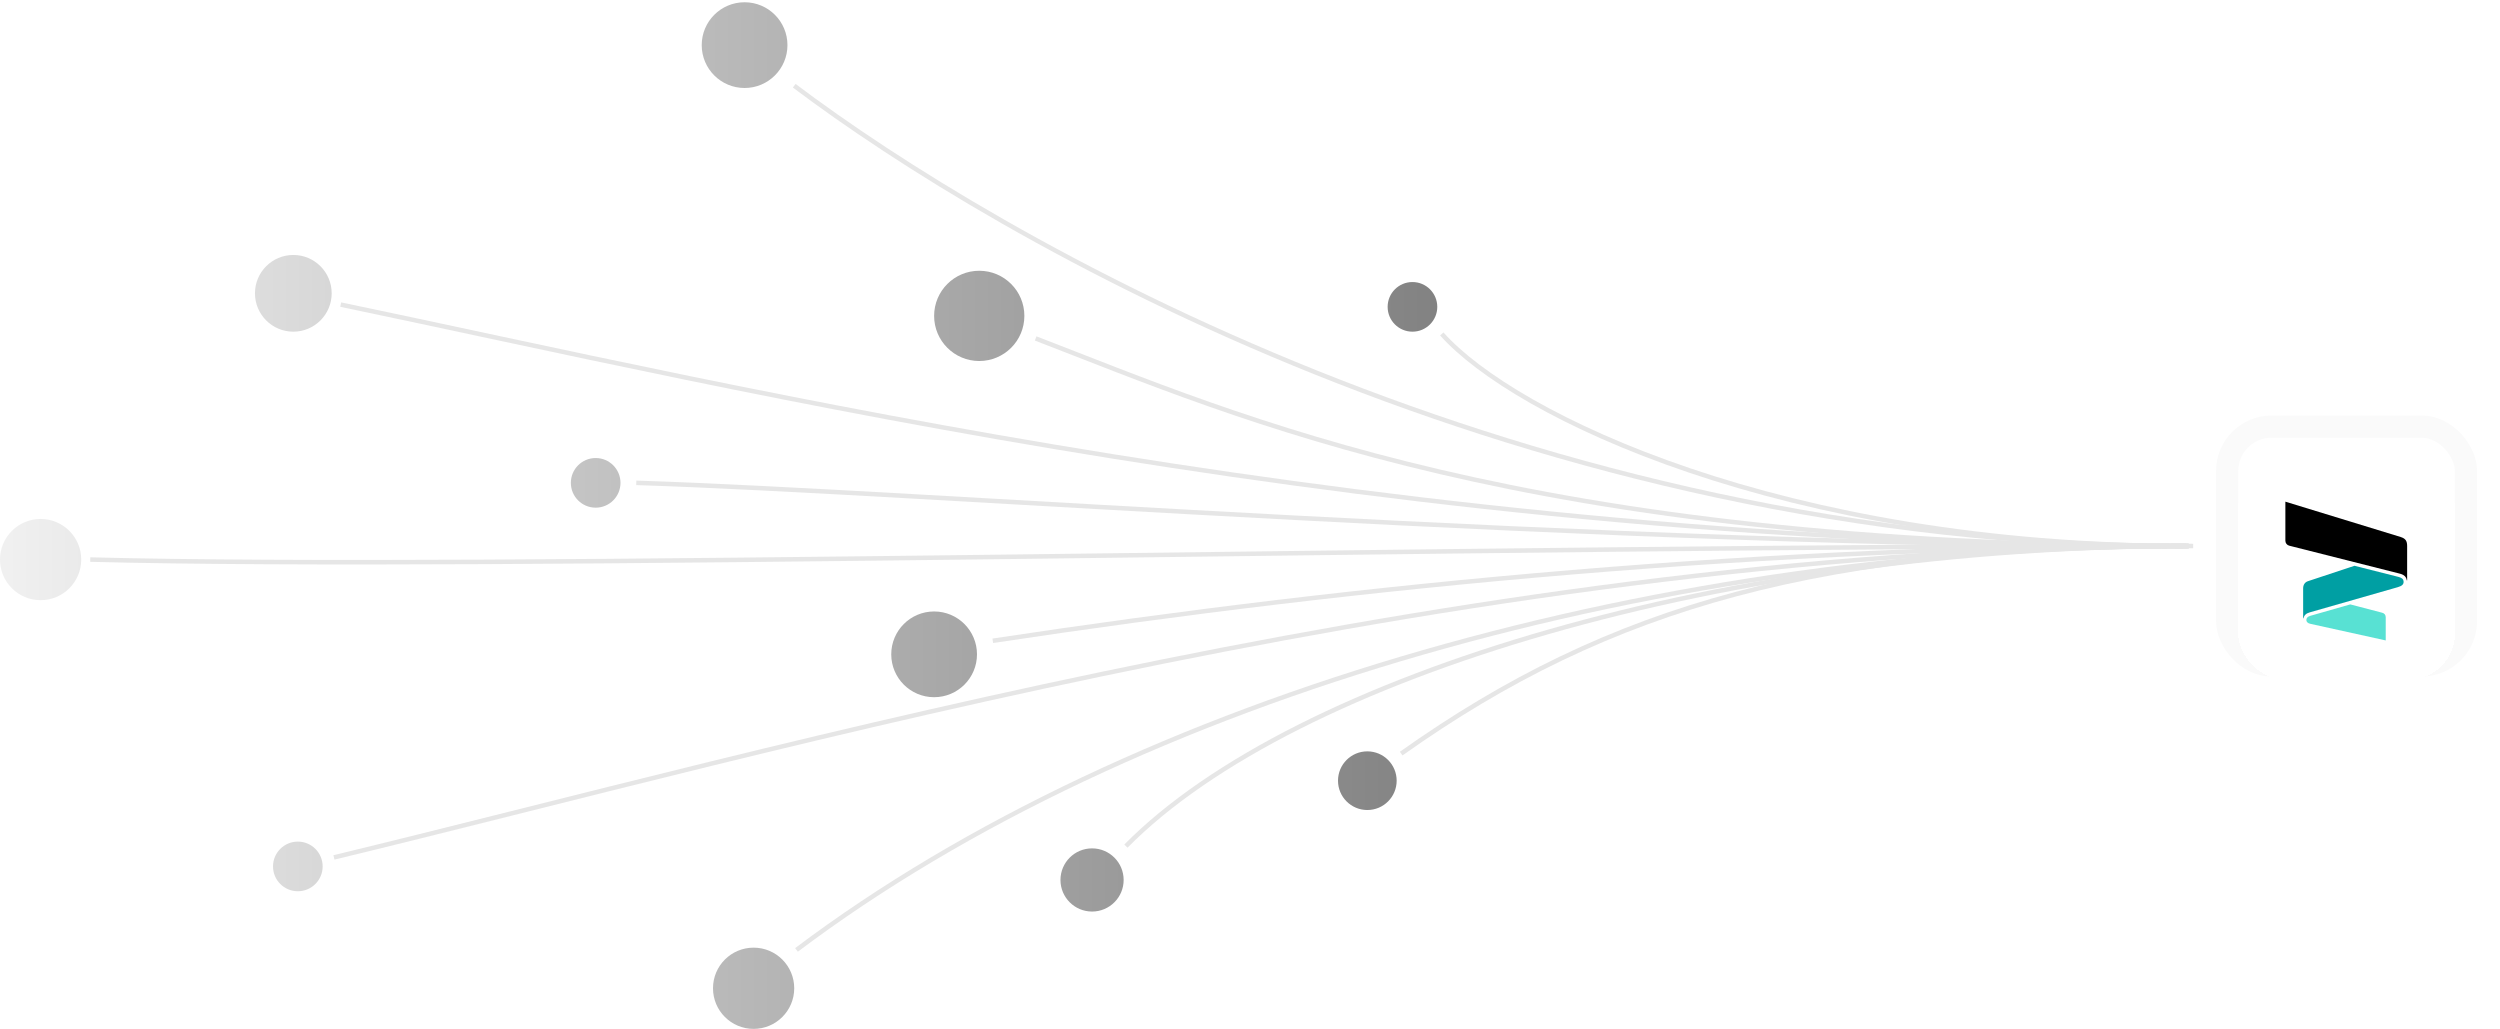 <svg width="554" height="228" viewBox="0 0 554 228" fill="none" xmlns="http://www.w3.org/2000/svg">
<g opacity="0.1">
<path d="M176 19C220.667 52.667 337.3 121 484.5 121" stroke="black"/>
<path d="M229.5 75C275 92.5 337.8 121 485 121" stroke="black"/>
<path d="M319.5 74C335.5 92 394.9 121 484.5 121" stroke="black"/>
<path d="M220 142C302.5 129.5 391.5 121 485 121" stroke="black"/>
<path d="M485 121C307 121 163.5 85.833 75.5 67.5" stroke="black"/>
<path d="M485 121C404 121 357 134 310.5 167" stroke="black"/>
<path d="M484.5 121C383.5 121 287 149.5 249.5 187.5" stroke="black"/>
<path d="M485 121C369 121 251.5 154 176.5 210.5" stroke="black"/>
<path d="M485 121C328.5 121 172 166.333 74 190" stroke="black"/>
<path d="M486 121C352.4 121 204.667 109 141 107" stroke="black"/>
<path d="M485 121C320.2 121 110.333 126.333 20 124" stroke="black"/>
</g>
<path fill-rule="evenodd" clip-rule="evenodd" d="M165 19.5C170.247 19.5 174.5 15.247 174.5 10C174.5 4.753 170.247 0.5 165 0.5C159.753 0.5 155.5 4.753 155.5 10C155.5 15.247 159.753 19.5 165 19.5ZM73.5 65C73.5 69.694 69.694 73.5 65 73.5C60.306 73.5 56.5 69.694 56.5 65C56.5 60.306 60.306 56.5 65 56.5C69.694 56.5 73.5 60.306 73.5 65ZM227 70C227 75.523 222.523 80 217 80C211.477 80 207 75.523 207 70C207 64.477 211.477 60 217 60C222.523 60 227 64.477 227 70ZM318.5 68C318.5 71.038 316.038 73.5 313 73.5C309.962 73.5 307.5 71.038 307.5 68C307.5 64.962 309.962 62.5 313 62.5C316.038 62.5 318.5 64.962 318.5 68ZM303 179.5C306.59 179.5 309.5 176.59 309.5 173C309.5 169.41 306.59 166.5 303 166.5C299.41 166.5 296.5 169.41 296.5 173C296.5 176.59 299.41 179.5 303 179.5ZM249 195C249 198.866 245.866 202 242 202C238.134 202 235 198.866 235 195C235 191.134 238.134 188 242 188C245.866 188 249 191.134 249 195ZM167 228C171.971 228 176 223.971 176 219C176 214.029 171.971 210 167 210C162.029 210 158 214.029 158 219C158 223.971 162.029 228 167 228ZM71.5 192C71.5 195.038 69.038 197.5 66 197.5C62.962 197.5 60.5 195.038 60.5 192C60.5 188.962 62.962 186.5 66 186.5C69.038 186.5 71.5 188.962 71.5 192ZM9 133C13.971 133 18 128.971 18 124C18 119.029 13.971 115 9 115C4.029 115 0 119.029 0 124C0 128.971 4.029 133 9 133ZM137.5 107C137.5 110.038 135.038 112.5 132 112.5C128.962 112.5 126.5 110.038 126.5 107C126.5 103.962 128.962 101.5 132 101.5C135.038 101.5 137.5 103.962 137.5 107ZM207 154.5C212.247 154.5 216.5 150.247 216.5 145C216.5 139.753 212.247 135.5 207 135.5C201.753 135.5 197.5 139.753 197.5 145C197.5 150.247 201.753 154.5 207 154.5Z" fill="url(#paint0_linear_36_94)"/>
<rect x="493.538" y="94.538" width="52.923" height="52.923" rx="9.846" stroke="#FAFAFA" stroke-width="4.923"/>
<g filter="url(#filter0_dd_36_94)">
<rect x="496" y="97" width="48" height="48" rx="10" fill="white" shape-rendering="crispEdges"/>
<path d="M532.005 113.503L506.438 105.67V114.329C506.438 114.844 506.789 115.297 507.287 115.422L531.762 121.61C532.733 121.854 533.228 122.303 533.346 123.096C533.354 123.141 533.422 123.141 533.422 123.092V115.537C533.422 114.451 533.133 113.853 532.002 113.507L532.005 113.503Z" fill="black"/>
<path d="M531.438 122.327L521.751 119.878L511.435 123.294C510.745 123.522 510.376 124.12 510.376 124.874V131.508C510.376 131.553 510.437 131.561 510.448 131.512C510.597 130.857 510.993 130.441 511.823 130.205L531.362 124.615C532.295 124.349 532.684 123.964 532.634 123.362C532.588 122.803 532.257 122.532 531.438 122.327Z" fill="#009FA3"/>
<path d="M527.908 130.285L520.825 128.435L511.964 130.967C511.351 131.142 511.058 131.485 511.088 131.934C511.115 132.357 511.446 132.623 511.998 132.745L528.677 136.42V131.287C528.677 130.78 528.396 130.415 527.904 130.285H527.908Z" fill="#58E1D3"/>
</g>
<defs>
<filter id="filter0_dd_36_94" x="486" y="92" width="68" height="68" filterUnits="userSpaceOnUse" color-interpolation-filters="sRGB">
<feFlood flood-opacity="0" result="BackgroundImageFix"/>
<feColorMatrix in="SourceAlpha" type="matrix" values="0 0 0 0 0 0 0 0 0 0 0 0 0 0 0 0 0 0 127 0" result="hardAlpha"/>
<feMorphology radius="2.5" operator="erode" in="SourceAlpha" result="effect1_dropShadow_36_94"/>
<feOffset dy="5"/>
<feGaussianBlur stdDeviation="6.25"/>
<feComposite in2="hardAlpha" operator="out"/>
<feColorMatrix type="matrix" values="0 0 0 0 0 0 0 0 0 0 0 0 0 0 0 0 0 0 0.05 0"/>
<feBlend mode="normal" in2="BackgroundImageFix" result="effect1_dropShadow_36_94"/>
<feColorMatrix in="SourceAlpha" type="matrix" values="0 0 0 0 0 0 0 0 0 0 0 0 0 0 0 0 0 0 127 0" result="hardAlpha"/>
<feOffset dy="0.5"/>
<feGaussianBlur stdDeviation="0.75"/>
<feComposite in2="hardAlpha" operator="out"/>
<feColorMatrix type="matrix" values="0 0 0 0 0 0 0 0 0 0 0 0 0 0 0 0 0 0 0.05 0"/>
<feBlend mode="normal" in2="effect1_dropShadow_36_94" result="effect2_dropShadow_36_94"/>
<feBlend mode="normal" in="SourceGraphic" in2="effect2_dropShadow_36_94" result="shape"/>
</filter>
<linearGradient id="paint0_linear_36_94" x1="325.599" y1="115.754" x2="-5" y2="115.754" gradientUnits="userSpaceOnUse">
<stop stop-opacity="0.5"/>
<stop offset="1" stop-opacity="0.05"/>
</linearGradient>
</defs>
</svg>
